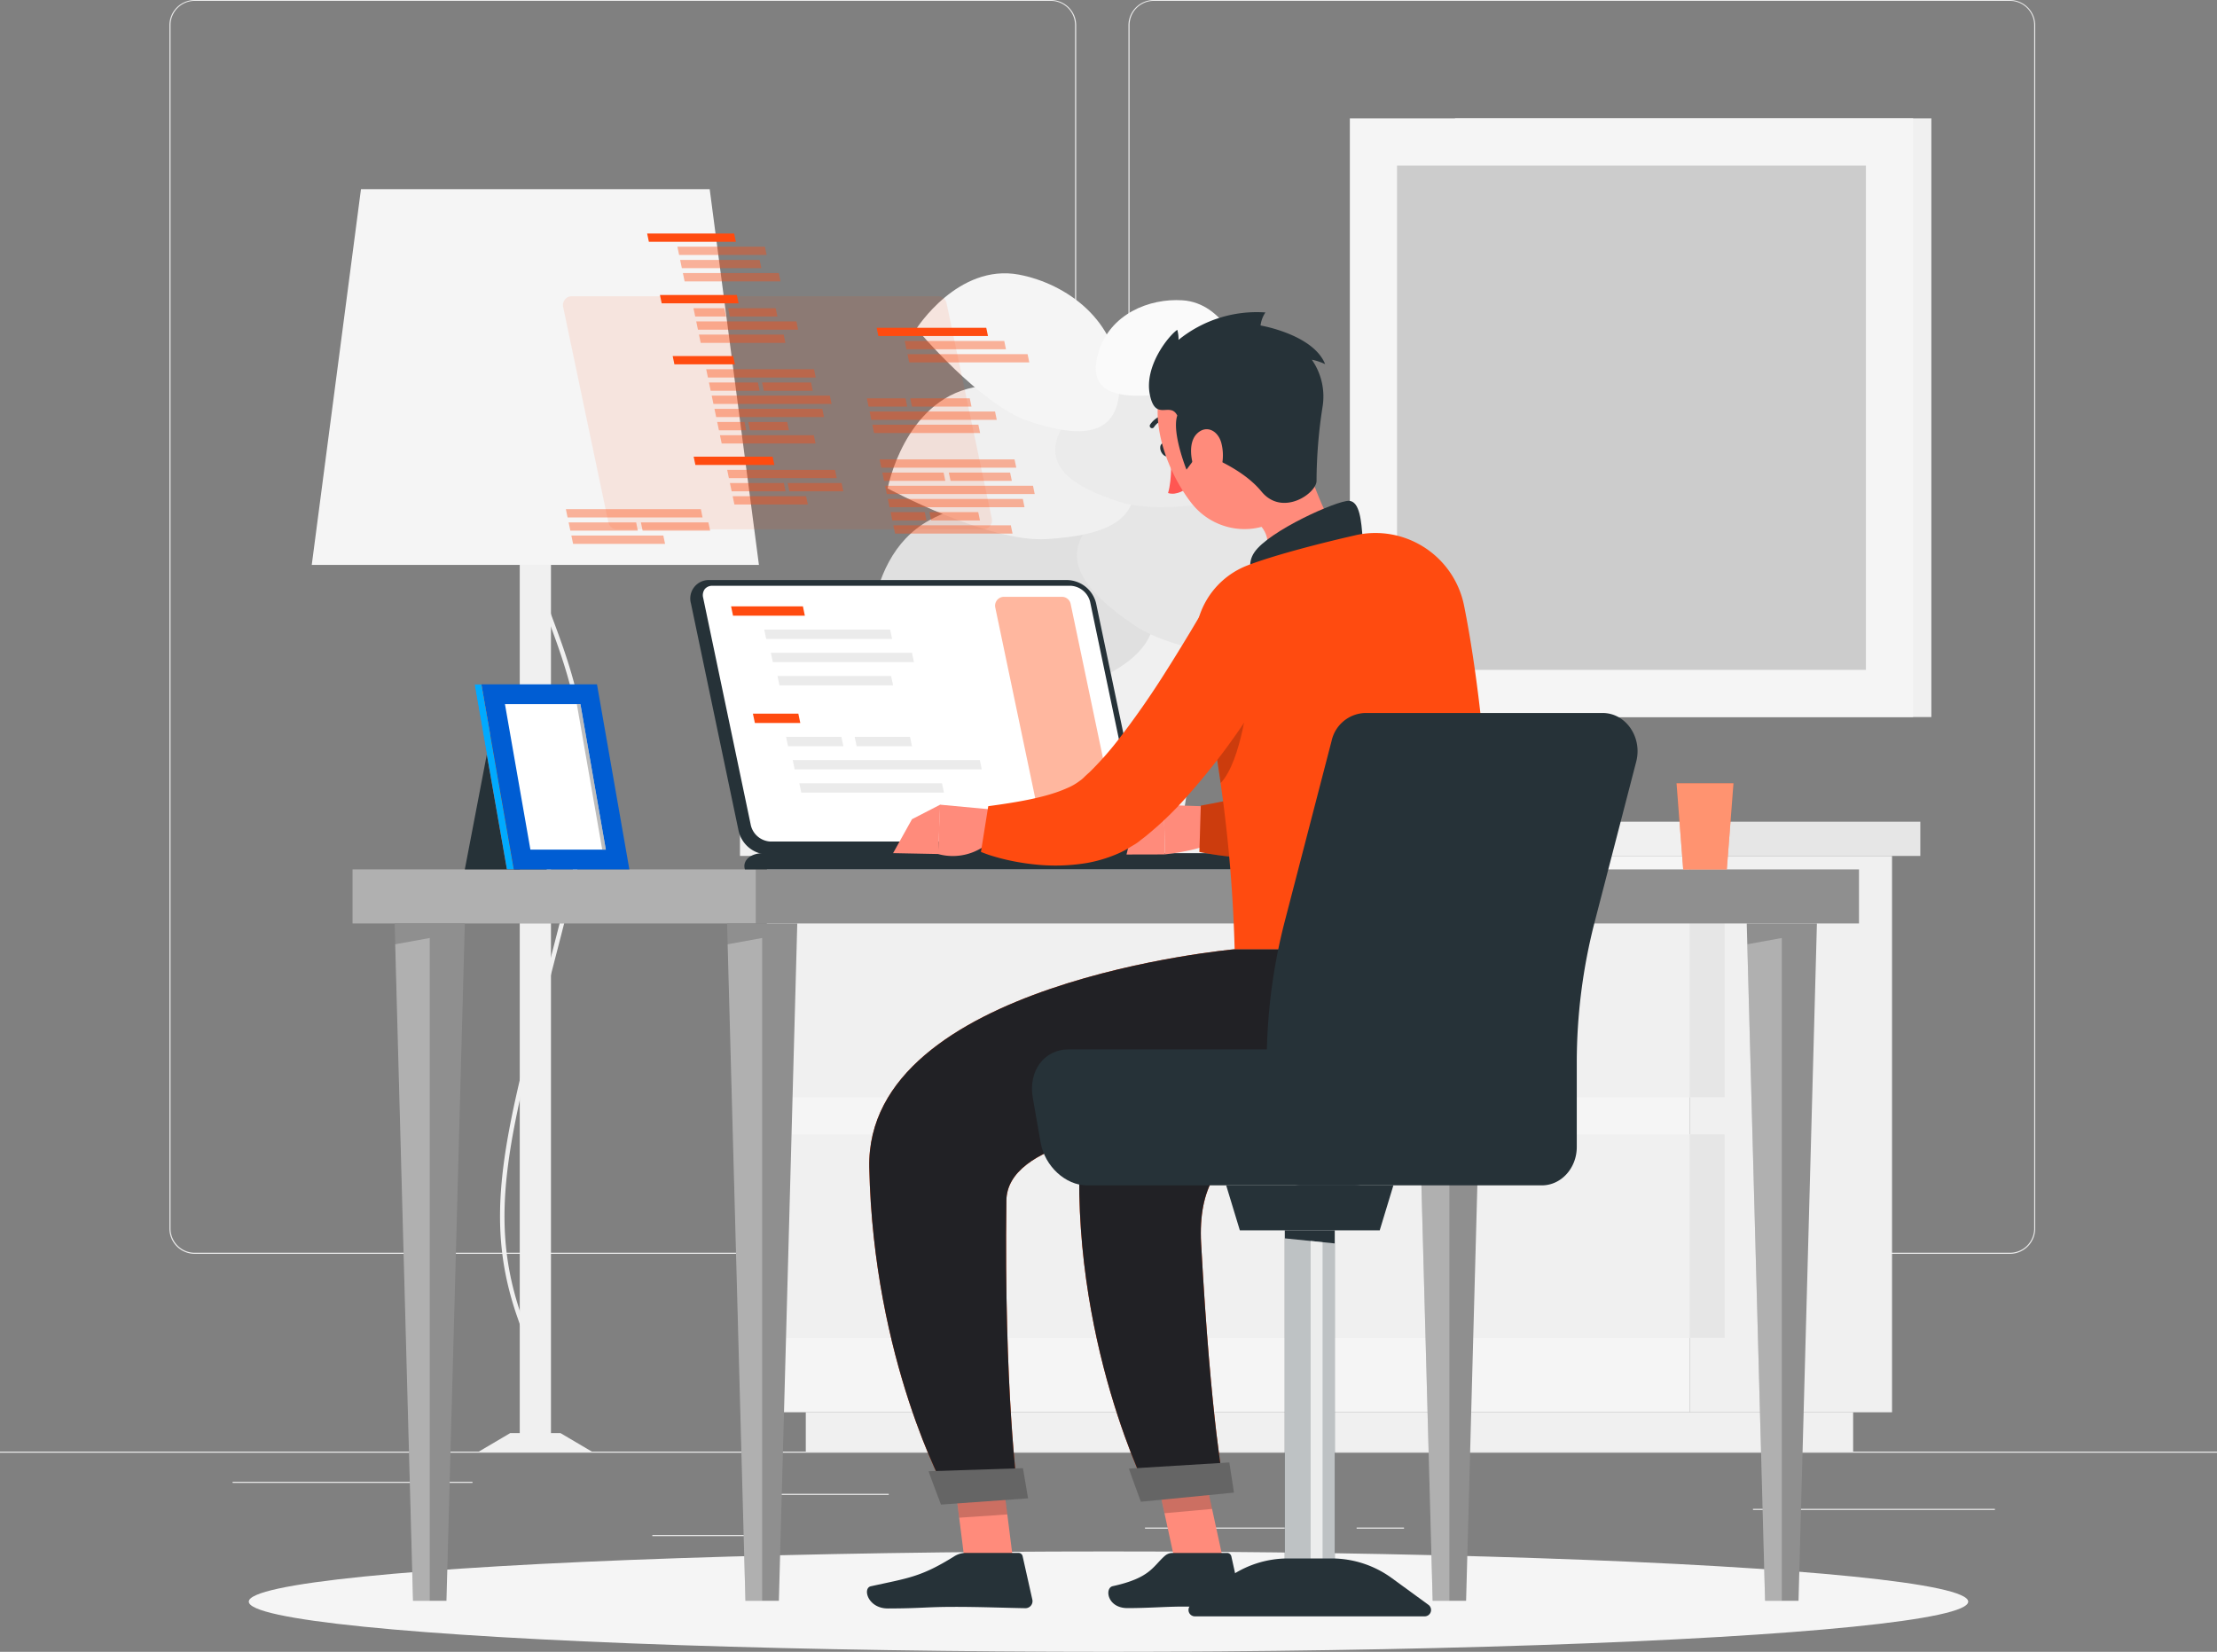 <svg xmlns="http://www.w3.org/2000/svg" width="500" height="372.56" viewBox="0 0 500 372.56">
  <rect x="0" y="0" width="500" height="372.56" fill="#808080" stroke="none"/>
  <g id="reactjs" transform="translate(0 -55)">
    <g id="freepik--background-complete--inject-2">
      <rect id="Rectangle_1970" data-name="Rectangle 1970" width="500" height="0.25" transform="translate(0 382.4)" fill="#ebebeb"/>
      <path id="Path_49509" data-name="Path 49509" d="M237,337.8H43.91a5.71,5.71,0,0,1-5.7-5.71V60.66A5.71,5.71,0,0,1,43.91,55H237a5.71,5.71,0,0,1,5.71,5.71V332.09A5.71,5.71,0,0,1,237,337.8ZM43.91,55.2a5.46,5.46,0,0,0-5.45,5.46V332.09a5.46,5.46,0,0,0,5.45,5.46H237a5.47,5.47,0,0,0,5.46-5.46V60.66A5.47,5.47,0,0,0,237,55.2Z" fill="#ebebeb"/>
      <path id="Path_49510" data-name="Path 49510" d="M453.31,337.8H260.21a5.72,5.72,0,0,1-5.71-5.71V60.66A5.72,5.72,0,0,1,260.21,55h193.1A5.71,5.71,0,0,1,459,60.66V332.09A5.71,5.71,0,0,1,453.31,337.8ZM260.21,55.2a5.47,5.47,0,0,0-5.46,5.46V332.09a5.47,5.47,0,0,0,5.46,5.46h193.1a5.47,5.47,0,0,0,5.46-5.46V60.66a5.47,5.47,0,0,0-5.46-5.46Z" fill="#ebebeb"/>
      <rect id="Rectangle_1971" data-name="Rectangle 1971" width="26" height="0.25" transform="translate(174.44 391.92)" fill="#ebebeb"/>
      <rect id="Rectangle_1972" data-name="Rectangle 1972" width="54.1" height="0.25" transform="translate(52.46 389.21)" fill="#ebebeb"/>
      <rect id="Rectangle_1973" data-name="Rectangle 1973" width="26.32" height="0.25" transform="translate(147.12 401.21)" fill="#ebebeb"/>
      <rect id="Rectangle_1974" data-name="Rectangle 1974" width="38.83" height="0.25" transform="translate(258.23 399.53)" fill="#ebebeb"/>
      <rect id="Rectangle_1975" data-name="Rectangle 1975" width="10.69" height="0.25" transform="translate(305.96 399.53)" fill="#ebebeb"/>
      <rect id="Rectangle_1976" data-name="Rectangle 1976" width="54.56" height="0.25" transform="translate(395.35 395.31)" fill="#ebebeb"/>
      <rect id="Rectangle_1977" data-name="Rectangle 1977" width="45.65" height="125.47" transform="translate(426.71 373.53) rotate(180)" fill="#f0f0f0"/>
      <rect id="Rectangle_1978" data-name="Rectangle 1978" width="236.21" height="8.87" transform="translate(417.94 382.39) rotate(180)" fill="#f0f0f0"/>
      <rect id="Rectangle_1979" data-name="Rectangle 1979" width="208.09" height="125.47" transform="translate(172.97 248.05)" fill="#f5f5f5"/>
      <rect id="Rectangle_1980" data-name="Rectangle 1980" width="208.89" height="45.93" transform="translate(172.97 256.55)" fill="#f0f0f0"/>
      <rect id="Rectangle_1981" data-name="Rectangle 1981" width="208.89" height="45.93" transform="translate(172.97 310.85)" fill="#f0f0f0"/>
      <rect id="Rectangle_1982" data-name="Rectangle 1982" width="7.9" height="45.93" transform="translate(388.96 302.47) rotate(180)" fill="#e6e6e6"/>
      <rect id="Rectangle_1983" data-name="Rectangle 1983" width="7.9" height="45.93" transform="translate(388.96 356.77) rotate(180)" fill="#e6e6e6"/>
      <rect id="Rectangle_1984" data-name="Rectangle 1984" width="214.17" height="7.72" transform="translate(381.06 248.05) rotate(180)" fill="#f0f0f0"/>
      <rect id="Rectangle_1985" data-name="Rectangle 1985" width="52.03" height="7.72" transform="translate(381.06 240.33)" fill="#e6e6e6"/>
      <rect id="Rectangle_1986" data-name="Rectangle 1986" width="107.43" height="135.04" transform="translate(435.58 216.73) rotate(180)" fill="#f0f0f0"/>
      <rect id="Rectangle_1987" data-name="Rectangle 1987" width="127.03" height="135.04" transform="translate(431.46 216.73) rotate(180)" fill="#f5f5f5"/>
      <rect id="Rectangle_1988" data-name="Rectangle 1988" width="113.76" height="105.75" transform="translate(315.07 206.09) rotate(-90)" fill="#ccc"/>
      <rect id="Rectangle_1989" data-name="Rectangle 1989" width="7.04" height="229.18" transform="translate(124.26 382.4) rotate(180)" fill="#f0f0f0"/>
      <path id="Path_49514" data-name="Path 49514" d="M115.75,380.8l-.19-1a5.58,5.58,0,0,0,3.33-2.91c1.83-3.24,2.94-10.15-2.15-24.63-7.84-22.32-3.16-40.32,6.17-76.2,1.62-6.25,3.46-13.33,5.37-21,7.17-28.67.54-46.45-4.79-60.74-4.13-11.09-7.4-19.85-3.22-30l.93.38c-4,9.78-.83,18.38,3.23,29.27,5.38,14.41,12.07,32.36,4.82,61.32-1.91,7.66-3.75,14.74-5.37,21C114.6,312,109.94,329.92,117.69,352c5.23,14.89,4,22.09,2,25.5A6.48,6.48,0,0,1,115.75,380.8Z" fill="#f0f0f0"/>
      <path id="Path_49515" data-name="Path 49515" d="M107.99,382.4h25.49l-7.09-4.18H115.08Z" fill="#f0f0f0"/>
      <path id="Path_49516" data-name="Path 49516" d="M70.31,182.41H171.16l-11.1-84.74H81.41Z" fill="#f5f5f5"/>
      <path id="Path_49517" data-name="Path 49517" d="M219.88,196.38h53.84l-7.09,43.95H226.97Z" fill="#f0f0f0"/>
      <path id="Path_49518" data-name="Path 49518" d="M241.51,210.68c14.68-5.31,25.92-13.29,13.34-29.44s-32.07-16.07-45.21-8.92c-16.74,9.1-13.38,35.45-13.38,35.45S226.83,216,241.51,210.68Z" fill="#e0e0e0"/>
      <path id="Path_49519" data-name="Path 49519" d="M255.78,196c-11.23-7.65-19.19-16.5-6.16-25.84s29.1-4.55,38.76,4.12c12.31,11.06,5.2,30.47,5.2,30.47S267,203.61,255.78,196Z" fill="#e6e6e6"/>
      <path id="Path_49520" data-name="Path 49520" d="M236,176.59c13.14-.79,24.16-4.22,17.94-18.45s-22-18.22-34.31-15.78c-15.73,3.11-19.44,22.79-19.44,22.79S222.87,177.39,236,176.59Z" fill="#f0f0f0"/>
      <path id="Path_49521" data-name="Path 49521" d="M252.5,168.2c-10.93-3.52-19.5-8.79-11.17-19.48s22.5-10.63,32.4-5.91c12.62,6,11.5,23.46,11.5,23.46S263.43,171.71,252.5,168.2Z" fill="#ebebeb"/>
      <path id="Path_49522" data-name="Path 49522" d="M232,150c10.91,3.6,20.94,4.38,20.49-9.16S240.58,119,229.8,116.94c-13.75-2.56-23.11,12.19-23.11,12.19S221.11,146.37,232,150Z" fill="#f5f5f5"/>
      <path id="Path_49523" data-name="Path 49523" d="M259.69,144.15c-7.81.54-14.56-.64-12-9.51s11.56-12.4,19-11.91c9.5.63,13.19,12,13.19,12S267.49,143.62,259.69,144.15Z" fill="#fafafa"/>
    </g>
    <g id="freepik--Shadow--inject-2">
      <ellipse id="freepik--path--inject-2" cx="193.89" cy="11.32" rx="193.89" ry="11.32" transform="translate(56.11 404.92)" fill="#f5f5f5"/>
    </g>
    <g id="freepik--Desk--inject-2">
      <rect id="Rectangle_1990" data-name="Rectangle 1990" width="339.75" height="12.19" transform="translate(79.51 251.09)" fill="#8f8f8f"/>
      <rect id="Rectangle_1991" data-name="Rectangle 1991" width="90.93" height="12.19" transform="translate(79.51 251.09)" fill="#fff" opacity="0.3"/>
      <path id="Path_49524" data-name="Path 49524" d="M171.89,263.28h-7.91l4.14,152.78h7.54l4.15-152.78Z" fill="#8f8f8f"/>
      <path id="Path_49525" data-name="Path 49525" d="M168.12,416.06h3.77V266.56l-7.78,1.42Z" fill="#fff" opacity="0.3"/>
      <path id="Path_49526" data-name="Path 49526" d="M96.92,263.28H89.01l4.14,152.78h7.54l4.14-152.78Z" fill="#8f8f8f"/>
      <path id="Path_49527" data-name="Path 49527" d="M93.15,416.06h3.77V266.56l-7.79,1.42Z" fill="#fff" opacity="0.3"/>
      <path id="Path_49528" data-name="Path 49528" d="M401.85,263.28h-7.91l4.14,152.78h7.54l4.15-152.78Z" fill="#8f8f8f"/>
      <path id="Path_49529" data-name="Path 49529" d="M398.08,416.06h3.77V266.56l-7.78,1.42Z" fill="#fff" opacity="0.3"/>
      <path id="Path_49530" data-name="Path 49530" d="M326.88,263.28h-7.91l4.14,152.78h7.54l4.14-152.78Z" fill="#8f8f8f"/>
      <path id="Path_49531" data-name="Path 49531" d="M323.11,416.06h3.77V266.56l-7.78,1.42Z" fill="#fff" opacity="0.3"/>
      <path id="Path_49532" data-name="Path 49532" d="M240.78,185.83H160a4.16,4.16,0,0,0-4.17,5.28l10.76,51.35a6.87,6.87,0,0,0,6.38,5.27h80.84a4.16,4.16,0,0,0,4.17-5.27l-10.77-51.35A6.87,6.87,0,0,0,240.78,185.83Z" fill="#263238"/>
      <path id="Path_49533" data-name="Path 49533" d="M173.67,244.8a4.79,4.79,0,0,1-4.32-3.6l-10.76-51.35a2.35,2.35,0,0,1,.37-2,2.17,2.17,0,0,1,1.73-.73h80.84a4.79,4.79,0,0,1,4.32,3.6l10.76,51.35a2.35,2.35,0,0,1-.37,2,2.14,2.14,0,0,1-1.73.73Z" fill="#fff"/>
      <path id="Path_49534" data-name="Path 49534" d="M234.66,240.69,224.46,192a2,2,0,0,1,1.94-2.39h13.12a2,2,0,0,1,1.94,1.58l10.2,48.65a2,2,0,0,1-1.94,2.39H236.6A2,2,0,0,1,234.66,240.69Z" fill="#ff4b10" opacity="0.4"/>
      <path id="Path_49535" data-name="Path 49535" d="M165.32,193.87l-.44-2.11h16.2l.44,2.11Z" fill="#ff4b10"/>
      <path id="Path_49536" data-name="Path 49536" d="M172.8,199.11l-.44-2.11h28.39l.45,2.11Z" fill="#ebebeb"/>
      <path id="Path_49537" data-name="Path 49537" d="M174.3,204.34l-.45-2.11h31.83l.44,2.11Z" fill="#ebebeb"/>
      <path id="Path_49538" data-name="Path 49538" d="M175.79,209.58l-.44-2.11h25.62l.45,2.11Z" fill="#ebebeb"/>
      <path id="Path_49539" data-name="Path 49539" d="M170.25,218.07l-.45-2.11h10.25l.44,2.11Z" fill="#ff4b10"/>
      <path id="Path_49540" data-name="Path 49540" d="M177.72,223.3l-.44-2.11h12.48l.45,2.11Z" fill="#ebebeb"/>
      <path id="Path_49541" data-name="Path 49541" d="M193.2,223.3l-.45-2.11h12.49l.44,2.11Z" fill="#ebebeb"/>
      <path id="Path_49542" data-name="Path 49542" d="M179.22,228.54l-.44-2.11h42.2l.44,2.11Z" fill="#ebebeb"/>
      <path id="Path_49543" data-name="Path 49543" d="M180.71,233.77l-.44-2.11h32.18l.44,2.11Z" fill="#ebebeb"/>
      <path id="Path_49544" data-name="Path 49544" d="M278.52,247.42H172.16c-2.9,0-4.78,1.65-4.17,3.67H284.9C284.3,249.07,281.42,247.42,278.52,247.42Z" fill="#263238"/>
      <path id="Path_49545" data-name="Path 49545" d="M137.21,172.85,127,124.19a2,2,0,0,1,1.94-2.38h82.6a2,2,0,0,1,1.94,1.57L223.69,172a2,2,0,0,1-1.94,2.39h-82.6A2,2,0,0,1,137.21,172.85Z" fill="#ff4b10" opacity="0.1"/>
      <path id="Path_49546" data-name="Path 49546" d="M166.57,123.41H149.23l-.39-1.87h17.34Z" fill="#ff4b10"/>
      <path id="Path_49547" data-name="Path 49547" d="M163.75,126.39h-6.96l-.39-1.87h6.96Z" fill="#ff4b10" opacity="0.4"/>
      <path id="Path_49548" data-name="Path 49548" d="M175.33,126.39H164.61l-.39-1.87h10.72Z" fill="#ff4b10" opacity="0.4"/>
      <path id="Path_49549" data-name="Path 49549" d="M180,129.36H157.41l-.39-1.87h22.6Z" fill="#ff4b10" opacity="0.4"/>
      <path id="Path_49550" data-name="Path 49550" d="M177.13,132.34h-19.1l-.39-1.87h19.1Z" fill="#ff4b10" opacity="0.4"/>
      <path id="Path_49551" data-name="Path 49551" d="M189.8,163.95H177.64l.39,1.86h12.16Z" fill="#ff4b10" opacity="0.4"/>
      <path id="Path_49552" data-name="Path 49552" d="M174.64,159.87H156.83l-.39-1.87h17.81Z" fill="#ff4b10"/>
      <path id="Path_49553" data-name="Path 49553" d="M181.8,166.92H165.24l.39,1.87h16.56Z" fill="#ff4b10" opacity="0.4"/>
      <path id="Path_49554" data-name="Path 49554" d="M176.78,163.95H164.62l.39,1.86h12.16Z" fill="#ff4b10" opacity="0.4"/>
      <path id="Path_49555" data-name="Path 49555" d="M188.32,160.97H164l.39,1.87h24.32Z" fill="#ff4b10" opacity="0.4"/>
      <path id="Path_49556" data-name="Path 49556" d="M165.96,109.53H146.34l-.39-1.86h19.62Z" fill="#ff4b10"/>
      <path id="Path_49557" data-name="Path 49557" d="M175.65,116.59H154.01l.39,1.87h21.63Z" fill="#ff4b10" opacity="0.4"/>
      <path id="Path_49558" data-name="Path 49558" d="M171.32,113.62H153.39l.39,1.86h17.93Z" fill="#ff4b10" opacity="0.4"/>
      <path id="Path_49559" data-name="Path 49559" d="M172.51,110.64H152.77l.39,1.87H172.9Z" fill="#ff4b10" opacity="0.4"/>
      <path id="Path_49560" data-name="Path 49560" d="M165.74,137.18H152.1l-.39-1.87h13.64Z" fill="#ff4b10"/>
      <path id="Path_49561" data-name="Path 49561" d="M187.16,144.23H160.51l.39,1.87h26.64Z" fill="#ff4b10" opacity="0.4"/>
      <path id="Path_49562" data-name="Path 49562" d="M170.93,141.26H159.89l.39,1.87h11.04Z" fill="#ff4b10" opacity="0.4"/>
      <path id="Path_49563" data-name="Path 49563" d="M182.91,141.26H171.87l.39,1.87H183.3Z" fill="#ff4b10" opacity="0.4"/>
      <path id="Path_49564" data-name="Path 49564" d="M183.59,138.28H159.27l.39,1.87h24.31Z" fill="#ff4b10" opacity="0.4"/>
      <path id="Path_49565" data-name="Path 49565" d="M183.54,153.16H162.37l.39,1.86h21.17Z" fill="#ff4b10" opacity="0.4"/>
      <path id="Path_49566" data-name="Path 49566" d="M167.91,150.18h-6.16l.39,1.87h6.15Z" fill="#ff4b10" opacity="0.4"/>
      <path id="Path_49567" data-name="Path 49567" d="M177.54,150.18h-8.79l.39,1.87h8.79Z" fill="#ff4b10" opacity="0.4"/>
      <path id="Path_49568" data-name="Path 49568" d="M185.45,147.21H161.13l.39,1.86h24.32Z" fill="#ff4b10" opacity="0.4"/>
      <path id="Path_49569" data-name="Path 49569" d="M204.6,146.71h-8.71l-.39-1.87h8.72Z" fill="#ff4b10" opacity="0.4"/>
      <path id="Path_49570" data-name="Path 49570" d="M219.1,146.71H205.68l-.39-1.87h13.42Z" fill="#ff4b10" opacity="0.4"/>
      <path id="Path_49571" data-name="Path 49571" d="M224.8,149.69H196.51l-.39-1.87h28.29Z" fill="#ff4b10" opacity="0.4"/>
      <path id="Path_49572" data-name="Path 49572" d="M221.04,152.66H197.13l-.39-1.87h23.91Z" fill="#ff4b10" opacity="0.4"/>
      <path id="Path_49573" data-name="Path 49573" d="M231.75,134.88H204.66l.39,1.86h27.09Z" fill="#ff4b10" opacity="0.4"/>
      <path id="Path_49574" data-name="Path 49574" d="M226.49,131.9H204.04l.39,1.87h22.44Z" fill="#ff4b10" opacity="0.4"/>
      <path id="Path_49575" data-name="Path 49575" d="M222.43,128.93H197.71l.39,1.86h24.72Z" fill="#ff4b10"/>
      <path id="Path_49576" data-name="Path 49576" d="M232.97,164.56H199.61l.39,1.87h33.36Z" fill="#ff4b10" opacity="0.4"/>
      <path id="Path_49577" data-name="Path 49577" d="M212.81,161.59H198.99l.39,1.86H213.2Z" fill="#ff4b10" opacity="0.4"/>
      <path id="Path_49578" data-name="Path 49578" d="M227.81,161.59H213.99l.39,1.86H228.2Z" fill="#ff4b10" opacity="0.4"/>
      <path id="Path_49579" data-name="Path 49579" d="M228.81,158.61H198.37l.39,1.87H229.2Z" fill="#ff4b10" opacity="0.4"/>
      <path id="Path_49580" data-name="Path 49580" d="M227.97,173.48h-26.5l.39,1.87h26.5Z" fill="#ff4b10" opacity="0.4"/>
      <path id="Path_49581" data-name="Path 49581" d="M208.56,170.51h-7.71l.39,1.87h7.71Z" fill="#ff4b10" opacity="0.4"/>
      <path id="Path_49582" data-name="Path 49582" d="M220.62,170.51h-11l.39,1.87h11Z" fill="#ff4b10" opacity="0.4"/>
      <path id="Path_49583" data-name="Path 49583" d="M230.68,167.53H200.23l.39,1.87h30.44Z" fill="#ff4b10" opacity="0.4"/>
      <path id="Path_49584" data-name="Path 49584" d="M149.6,175.79H128.86l.39,1.87h20.74Z" fill="#ff4b10" opacity="0.4"/>
      <path id="Path_49585" data-name="Path 49585" d="M143.47,172.82H128.24l.39,1.86h15.22Z" fill="#ff4b10" opacity="0.4"/>
      <path id="Path_49586" data-name="Path 49586" d="M159.76,172.82H144.54l.39,1.86h15.23Z" fill="#ff4b10" opacity="0.4"/>
      <path id="Path_49587" data-name="Path 49587" d="M158.07,169.84H127.62l.39,1.87h30.44Z" fill="#ff4b10" opacity="0.4"/>
      <path id="Path_49588" data-name="Path 49588" d="M390.95,231.66H378.11l1.5,19.43h9.84Z" fill="#ff4b10"/>
      <path id="Path_49589" data-name="Path 49589" d="M390.95,231.66H378.11l1.5,19.43h9.84Z" fill="#fff" opacity="0.4"/>
      <path id="Path_49590" data-name="Path 49590" d="M111.13,218.17h18.46l-6.3,32.92H104.83Z" fill="#263238"/>
      <path id="Path_49591" data-name="Path 49591" d="M134.64,209.35H108.57l7.3,41.74h26.07Z" fill="#005dd3"/>
      <path id="Path_49592" data-name="Path 49592" d="M107.03,209.35h1.54l7.3,41.74h-1.54Z" fill="#ff4b10"/>
      <path id="Path_49593" data-name="Path 49593" d="M107.03,209.35h1.54l7.3,41.74h-1.54Z" fill="#0af"/>
      <path id="Path_49594" data-name="Path 49594" d="M119.62,246.62l-5.74-32.81H130.9l5.73,32.81Z" fill="#fff"/>
      <path id="Path_49595" data-name="Path 49595" d="M135.82,246.62l-5.73-32.81h.81l5.73,32.81Z" fill="#919191" opacity="0.6"/>
    </g>
    <g id="freepik--Character--inject-2">
      <path id="Path_49596" data-name="Path 49596" d="M263.77,156c.37.8.25,1.65-.28,1.89s-1.25-.21-1.62-1-.24-1.65.28-1.89S263.4,155.16,263.77,156Z" fill="#263238"/>
      <path id="Path_49597" data-name="Path 49597" d="M264.09,157.58s.32,5.46-.66,8.62c2,.67,4.16-1,4.16-1Z" fill="#ff5652"/>
      <path id="Path_49598" data-name="Path 49598" d="M263.87,149.39a.53.53,0,0,1-.3.12,4.12,4.12,0,0,0-3.29,1.79.52.52,0,1,1-.9-.52,5.14,5.14,0,0,1,4.13-2.31.52.52,0,0,1,.36.92Z" fill="#263238"/>
      <path id="Path_49599" data-name="Path 49599" d="M293.22,154.76c3.09,10.7,6.54,19,10.75,23.74,0,0,.08,8.41-14.25,12.41-15.76,4.4-9.72-5.72-9.72-5.72,8-4.45,7.24-11.17,1.22-13.73Z" fill="#ff8b7b"/>
      <path id="Path_49600" data-name="Path 49600" d="M307.31,176.45c-.28-3.91-.65-8.37-3.06-8.49-2.66-.12-18.06,6.76-21.35,11.61s3.14,9.6,3.14,9.6Z" fill="#263238"/>
      <path id="Path_49601" data-name="Path 49601" d="M275.79,237l-13.3-.44.24,11.14s11.6-1.2,12.11-4.25Z" fill="#ff8b7b"/>
      <path id="Path_49602" data-name="Path 49602" d="M255.46,242.03l-1.4,5.7,8.67-.02-.24-11.14Z" fill="#ff8b7b"/>
      <path id="Path_49603" data-name="Path 49603" d="M329.17,190.71l-.28,2.86c-.09.92-.21,1.82-.33,2.73-.23,1.81-.52,3.62-.83,5.42-.6,3.61-1.38,7.2-2.28,10.81a107.841,107.841,0,0,1-3.32,10.87c-.69,1.83-1.41,3.66-2.27,5.52a45.734,45.734,0,0,1-3,5.65,14.8,14.8,0,0,1-.94,1.44c-.33.44-.65,1-1,1.46a14.9,14.9,0,0,1-1.18,1.47l-.65.74a10.058,10.058,0,0,1-.74.78,22.81,22.81,0,0,1-6.93,4.65,41,41,0,0,1-12.43,3.15c-1.95.23-3.88.32-5.77.37s-3.78,0-5.64-.1-3.7-.26-5.53-.48-3.61-.51-5.55-.9l.32-10.45a160.326,160.326,0,0,0,18.9-4.5,41.44,41.44,0,0,0,4.06-1.56,18.63,18.63,0,0,0,3.22-1.75,4.48,4.48,0,0,0,1.46-1.42l.29-.46a6.539,6.539,0,0,0,.37-.61,7.556,7.556,0,0,0,.39-.71c.13-.26.27-.5.4-.79a52.593,52.593,0,0,0,2.89-7.94c.82-2.94,1.59-6,2.21-9.17s1.22-6.37,1.77-9.6l.76-4.86.69-4.73Z" fill="#ff4b10"/>
      <path id="Path_49604" data-name="Path 49604" d="M329.17,190.71l-.28,2.86c-.09.92-.21,1.82-.33,2.73-.23,1.81-.52,3.62-.83,5.42-.6,3.61-1.38,7.2-2.28,10.81a107.841,107.841,0,0,1-3.32,10.87c-.69,1.83-1.41,3.66-2.27,5.52a45.734,45.734,0,0,1-3,5.65,14.8,14.8,0,0,1-.94,1.44c-.33.44-.65,1-1,1.46a14.9,14.9,0,0,1-1.18,1.47l-.65.74a10.058,10.058,0,0,1-.74.78,22.81,22.81,0,0,1-6.93,4.65,41,41,0,0,1-12.43,3.15c-1.95.23-3.88.32-5.77.37s-3.78,0-5.64-.1-3.7-.26-5.53-.48-3.61-.51-5.55-.9l.32-10.45a160.326,160.326,0,0,0,18.9-4.5,41.44,41.44,0,0,0,4.06-1.56,18.63,18.63,0,0,0,3.22-1.75,4.48,4.48,0,0,0,1.46-1.42l.29-.46a6.539,6.539,0,0,0,.37-.61,7.556,7.556,0,0,0,.39-.71c.13-.26.27-.5.4-.79a52.593,52.593,0,0,0,2.89-7.94c.82-2.94,1.59-6,2.21-9.17s1.22-6.37,1.77-9.6l.76-4.86.69-4.73Z" opacity="0.2"/>
      <path id="Path_49605" data-name="Path 49605" d="M270.12,204a326.547,326.547,0,0,1,8.33,65.14H337c.32-7.23-.9-48-6.79-77.45a20.4,20.4,0,0,0-24.4-16l-.28.07c-7.31,1.66-17.8,4.34-24,6.69l-.25.1A18.33,18.33,0,0,0,270.12,204Z" fill="#ff4b10"/>
      <path id="Path_49606" data-name="Path 49606" d="M273.93,222.7c.46,2.81.93,5.79,1.36,8.91,4.79-5,6.31-20.32,6.31-20.32Z" opacity="0.2"/>
      <path id="Path_49607" data-name="Path 49607" d="M225.29,237.73,212,236.49l-.44,11.13A12.48,12.48,0,0,0,224,244.11Z" fill="#ff8b7b"/>
      <path id="Path_49608" data-name="Path 49608" d="M205.68,239.77l-4.26,7.65,10.18.2.44-11.13Z" fill="#ff8b7b"/>
      <path id="Path_49609" data-name="Path 49609" d="M292.09,198.87c-.92,1.75-1.74,3.3-2.66,4.9s-1.8,3.16-2.75,4.71c-1.88,3.12-3.83,6.18-5.89,9.21a153.641,153.641,0,0,1-13.71,17.64,75.7,75.7,0,0,1-8.69,8.27c-.39.33-.85.65-1.28,1a10.02,10.02,0,0,1-1.45,1c-.64.37-1.18.74-1.76,1.06s-1.18.61-1.77.87a31.421,31.421,0,0,1-6.88,2.09,43.439,43.439,0,0,1-12.52.28,52,52,0,0,1-5.8-1q-1.43-.33-2.82-.75c-1-.28-1.81-.59-2.88-1l1.65-10.32c6.28-.85,13.07-1.94,17.75-4.06a12.83,12.83,0,0,0,2.91-1.67,6.808,6.808,0,0,0,1-.84c.07-.09.38-.36.61-.58s.5-.43.75-.69a71.373,71.373,0,0,0,6-6.75,195.481,195.481,0,0,0,11.27-16.16c1.8-2.83,3.55-5.71,5.3-8.6l2.58-4.34,2.49-4.27Z" fill="#ff4b10"/>
      <path id="Path_49610" data-name="Path 49610" d="M276.02,407.6H265.08l-5.51-25.35h10.95Z" fill="#ff8b7b"/>
      <path id="Path_49611" data-name="Path 49611" d="M264.47,405.26h12.3a1,1,0,0,1,.93.74l2.16,9.74a1.6,1.6,0,0,1-1.6,1.94c-4.29-.07-6.38-.32-11.79-.32-3.33,0-7.6.34-12.19.34s-5.2-4.54-3.32-4.95c8.44-1.85,9-4.39,11.73-6.82a2.64,2.64,0,0,1,1.78-.67Z" fill="#263238"/>
      <g id="Group_8234" data-name="Group 8234" opacity="0.2">
        <path id="Path_49612" data-name="Path 49612" d="M270.53,382.26H259.57l3.06,14.04,10.74-.97Z"/>
      </g>
      <path id="Path_49613" data-name="Path 49613" d="M289.71,141.9c4,10.12,6.78,15.85,4.14,23.2-4,11.05-18.19,12.17-25.09,3.43-6.2-7.87-11.62-23.1-3.79-31.47a14.81,14.81,0,0,1,24.74,4.84Z" fill="#ff8b7b"/>
      <path id="Path_49614" data-name="Path 49614" d="M270.49,157.06c-1.64,2.2-2.9,3.87-2.9,3.87s-3.37-8.37-2.08-12.21c-1.64-3.25-4.95,1.54-6.2-4.79s4.16-13.13,6.2-14.54a7.411,7.411,0,0,1,.28,2.27,28,28,0,0,1,19.6-6.19,6.77,6.77,0,0,0-1.1,2.94s11.87,2,14.57,8.72a12.831,12.831,0,0,0-3-1,14.49,14.49,0,0,1,2.4,10.72,110.208,110.208,0,0,0-1.34,16.53c.11,2.84-7.68,8.27-12.43,2.47S270.49,157.06,270.49,157.06Z" fill="#263238"/>
      <path id="Path_49615" data-name="Path 49615" d="M275.44,154.88a11.07,11.07,0,0,1-.5,7.1c-1.27,3-3.88,2.28-5.17-.34-1.17-2.35-1.92-6.71.15-8.8S274.66,152.05,275.44,154.88Z" fill="#ff8b7b"/>
      <path id="Path_49616" data-name="Path 49616" d="M296,269.1s-50.84,18.44-52.33,42.83c-2.76,44.93,15.61,80.5,15.61,80.5l16.84-1.8s-3-14.46-5.23-55.16c-2.81-51.15,84,1.2,66.12-66.37Z" fill="#ff4b10"/>
      <path id="Path_49617" data-name="Path 49617" d="M296,269.1s-50.84,18.44-52.33,42.83c-2.76,44.93,15.61,80.5,15.61,80.5l16.84-1.8s-3-14.46-5.23-55.16c-2.81-51.15,84,1.2,66.12-66.37Z" fill="#212125"/>
      <path id="Path_49618" data-name="Path 49618" d="M254.62,386.23c-.08,0,2.68,7.48,2.68,7.48l21-2.06-1.05-6.8Z" fill="#656565"/>
      <path id="Path_49619" data-name="Path 49619" d="M228.73,408.85H217.78l-3.2-25.36h10.95Z" fill="#ff8b7b"/>
      <path id="Path_49620" data-name="Path 49620" d="M217.7,405.25h12a.94.94,0,0,1,.93.74l2.18,9.73a1.59,1.59,0,0,1-1.57,2c-4.31-.07-10.55-.31-16-.3-6.34,0-7.55.35-15,.36-4.5,0-5.75-4.53-3.87-5,8.56-1.88,11.3-2.09,18.69-6.66a5,5,0,0,1,2.64-.87Z" fill="#263238"/>
      <path id="Path_49621" data-name="Path 49621" d="M214.59,383.5l1.74,13.81,10.86-.74-1.65-13.07Z" opacity="0.2"/>
      <path id="Path_49622" data-name="Path 49622" d="M278.45,269.1s-83.3,7.39-82.4,49.23c.93,43.52,17.19,72.87,17.19,72.87H229.5s-3.08-22.58-2.53-65.42c.16-12.83,26.1-17.07,51.42-18.57,21.88-1.3,42.36-13.77,50.86-34L331,269.1Z" fill="#ff4b10"/>
      <path id="Path_49623" data-name="Path 49623" d="M278.45,269.1s-83.3,7.39-82.4,49.23c.93,43.52,17.19,72.87,17.19,72.87H229.5s-3.08-22.58-2.53-65.42c.16-12.83,26.1-17.07,51.42-18.57,21.88-1.3,42.36-13.77,50.86-34L331,269.1Z" fill="#212125"/>
      <path id="Path_49624" data-name="Path 49624" d="M209.43,386.83c-.07,0,2.79,7.52,2.79,7.52l19.64-1.41-1.15-6.8Z" fill="#656565"/>
      <path id="Path_49625" data-name="Path 49625" d="M300.32,222.08l-10.57,40.73a127.1,127.1,0,0,0-4.06,31.95v18.93c0,4.78,3.52,8.66,7.87,8.66h54.18c4.35,0,7.87-3.88,7.87-8.66V294.76a127.111,127.111,0,0,1,4.07-31.95l9.33-36c1.44-5.53-2.34-11-7.57-11H307.88A8,8,0,0,0,300.32,222.08Z" fill="#263238"/>
      <path id="Path_49626" data-name="Path 49626" d="M232.93,302.63l1.77,10.1c.94,5.31,5.61,9.62,10.44,9.62h60.23c4.83,0,8-4.31,7.06-9.62l-1.77-10.1c-1.07-6.05-6.38-10.95-11.88-10.95H241C235.46,291.68,231.87,296.58,232.93,302.63Z" fill="#263238"/>
      <path id="Path_49627" data-name="Path 49627" d="M311.17,332.49H279.62l-3.08-10.14h37.71Z" fill="#263238"/>
      <rect id="Rectangle_1992" data-name="Rectangle 1992" width="11.27" height="75.41" transform="translate(289.76 332.49)" fill="#263238"/>
      <path id="Path_49628" data-name="Path 49628" d="M301.03,407.9H289.76V334.3l11.27,1.15Z" fill="#fff" opacity="0.7"/>
      <path id="Path_49629" data-name="Path 49629" d="M298.28,407.9h-2.69V334.89l2.69.28Z" fill="#fff" opacity="0.7"/>
      <path id="Path_49630" data-name="Path 49630" d="M321.31,419.56H269.47a1.44,1.44,0,0,1-.84-2.6l8.22-6a23.08,23.08,0,0,1,13.62-4.46h9.85a23.07,23.07,0,0,1,13.61,4.46l8.23,6a1.44,1.44,0,0,1-.85,2.6Z" fill="#263238"/>
    </g>
  </g>
</svg>
